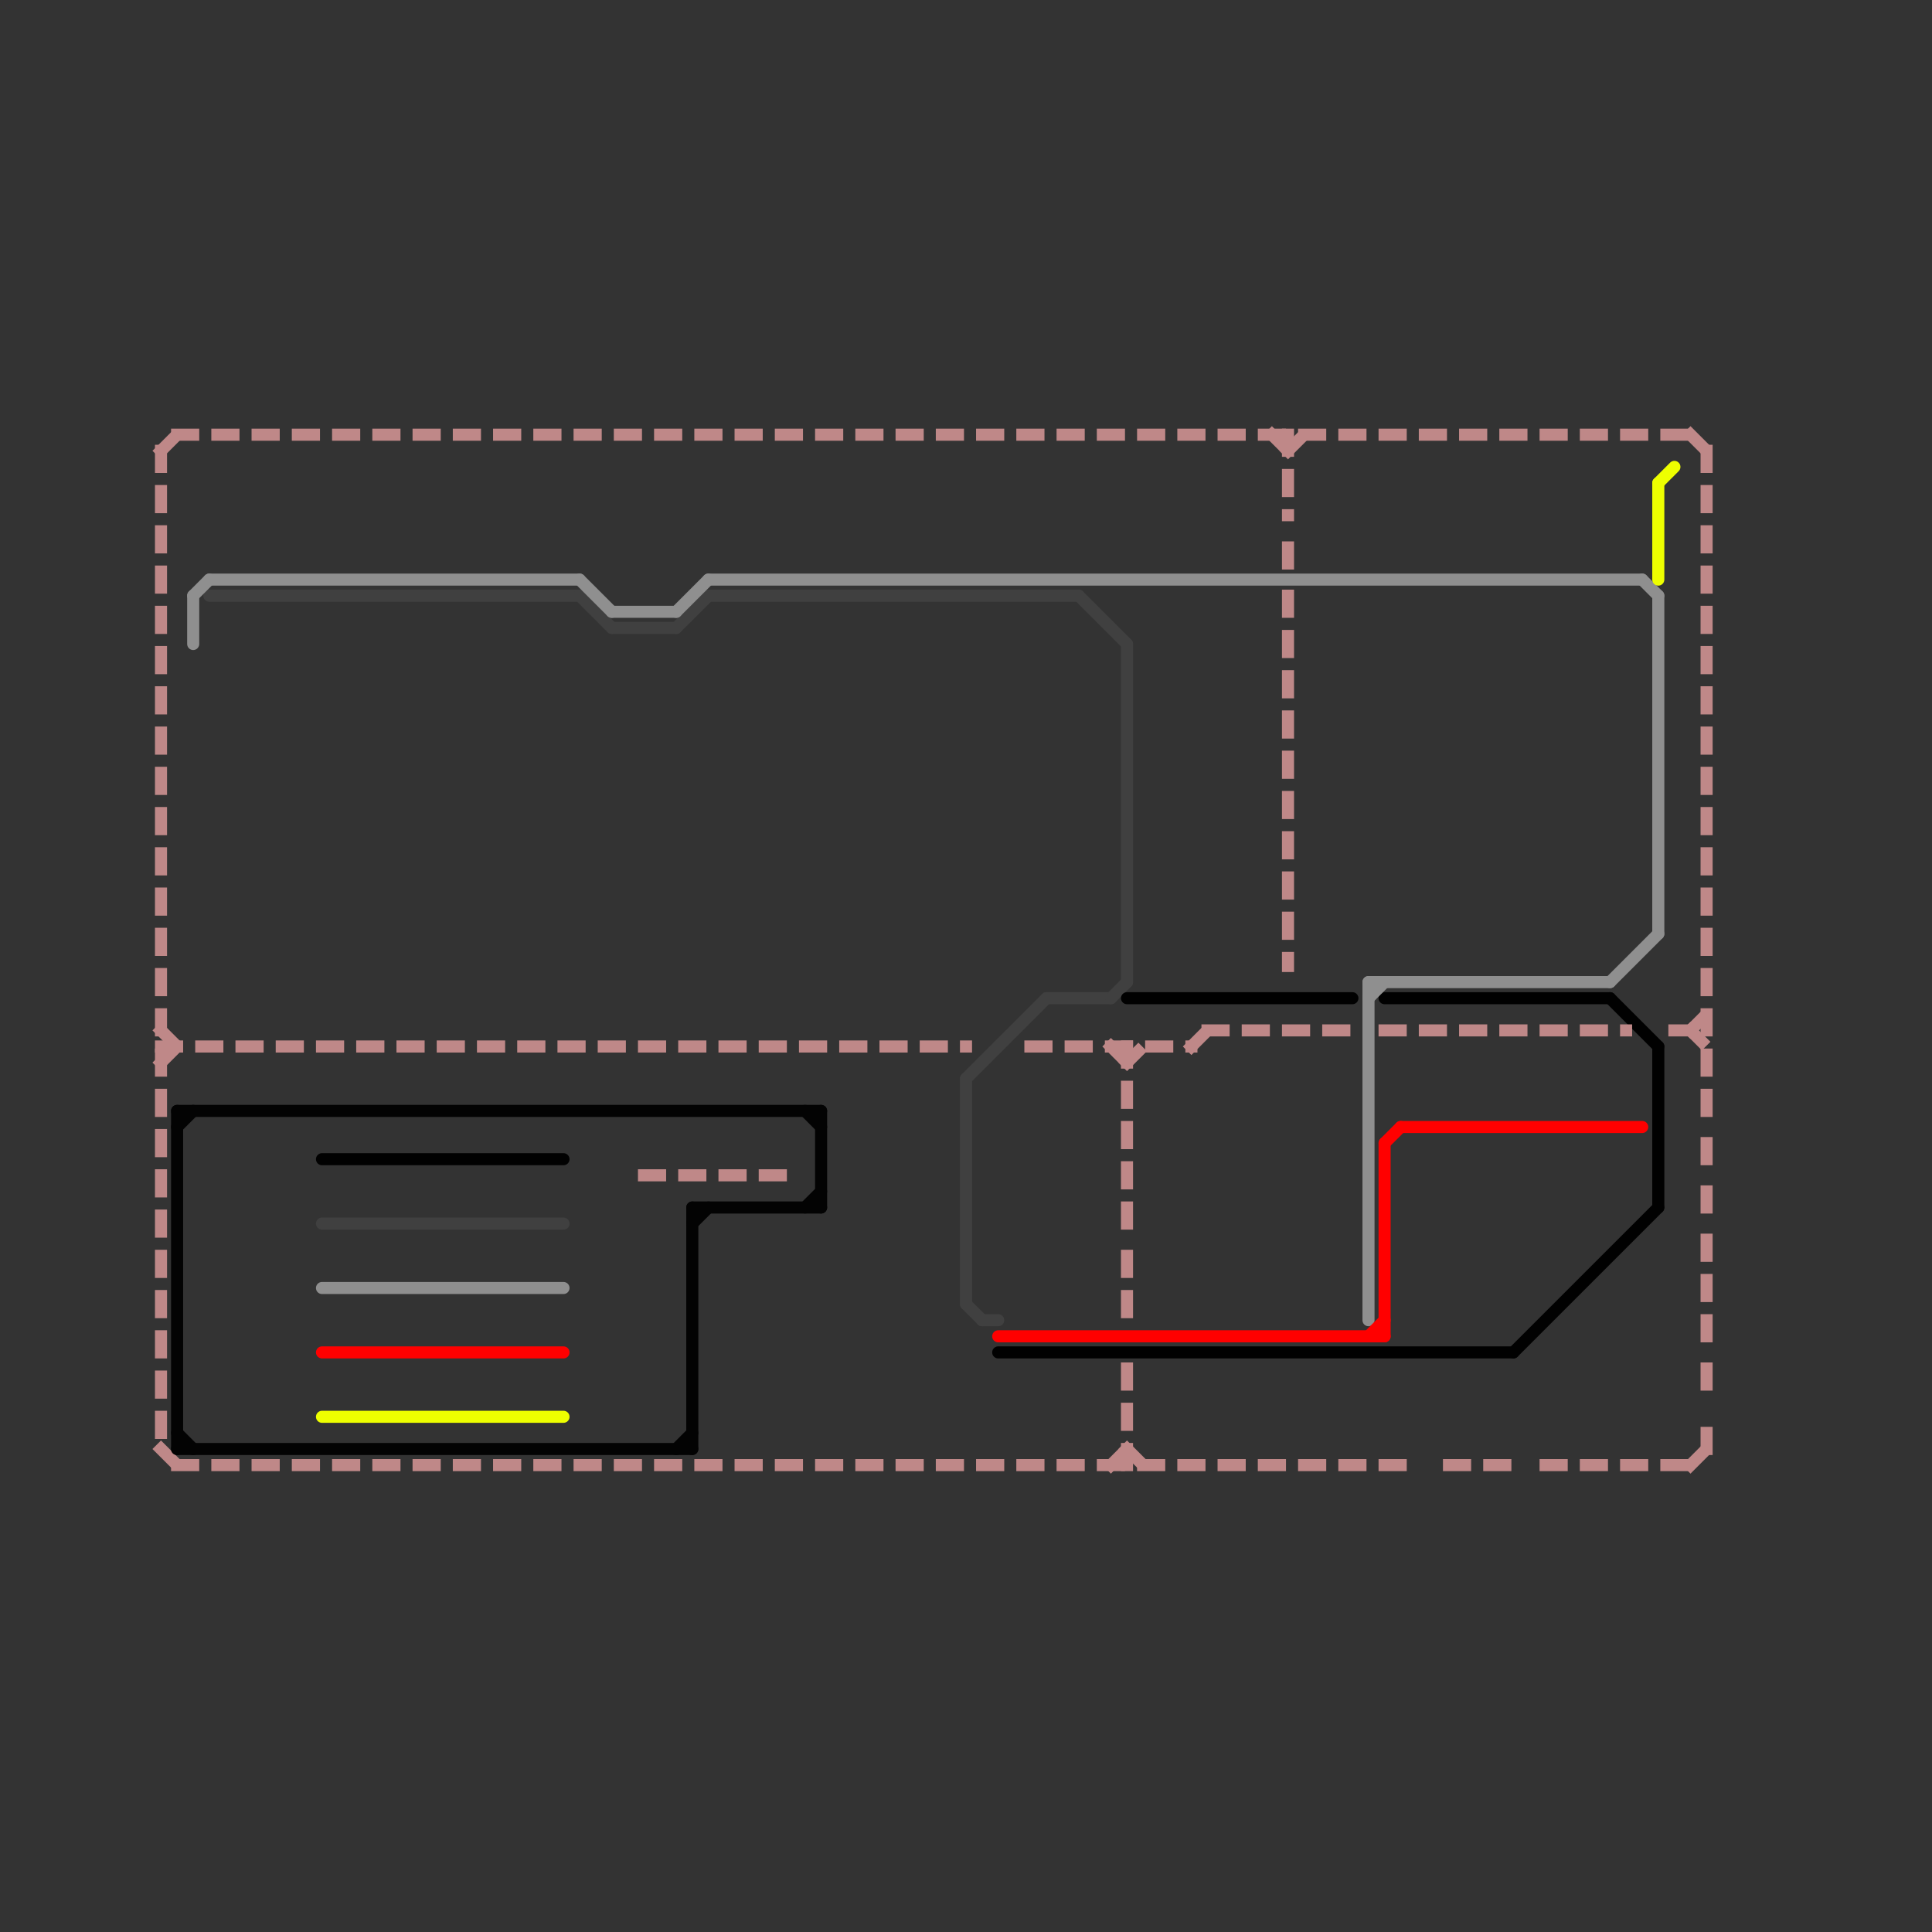 
<svg version="1.1" xmlns="http://www.w3.org/2000/svg" viewBox="0 0 120 120">
<rect x="0" y="0" width="120" height="120" fill="#333333" stroke="none"/>
<style>text { font: 1px Helvetica; font-weight: 600; white-space: pre; dominant-baseline: central; } line { stroke-width: 0.75; fill: none; stroke-linecap: round; stroke-linejoin: round; } .c0 { stroke: #404040 } .c1 { stroke: #010101 } .c2 { stroke: #8f8f8f } .c3 { stroke: #ff0000 } .c4 { stroke: #eeff00 } .c5 { stroke: #bf8888 } .c6 { stroke: #030303 } .w2 { stroke-width: .75; }.l1 { stroke-dasharray: 1 1.5; stroke-linecap: square; }</style><defs></defs><line class="c0 " x1="67" y1="37" x2="70" y2="40"/><line class="c0 " x1="60" y1="67" x2="65" y2="62"/><line class="c0 " x1="65" y1="62" x2="69" y2="62"/><line class="c0 " x1="60" y1="67" x2="60" y2="81"/><line class="c0 " x1="42" y1="39" x2="44" y2="37"/><line class="c0 " x1="60" y1="81" x2="61" y2="82"/><line class="c0 " x1="44" y1="37" x2="67" y2="37"/><line class="c0 " x1="13" y1="37" x2="36" y2="37"/><line class="c0 " x1="36" y1="37" x2="38" y2="39"/><line class="c0 " x1="69" y1="62" x2="70" y2="61"/><line class="c0 " x1="61" y1="82" x2="62" y2="82"/><line class="c0 " x1="38" y1="39" x2="42" y2="39"/><line class="c0 " x1="70" y1="40" x2="70" y2="61"/><line class="c0 " x1="20" y1="76" x2="35" y2="76"/><line class="c1 " x1="94" y1="84" x2="103" y2="75"/><line class="c1 " x1="100" y1="62" x2="103" y2="65"/><line class="c1 " x1="70" y1="62" x2="84" y2="62"/><line class="c1 " x1="86" y1="62" x2="100" y2="62"/><line class="c1 " x1="62" y1="84" x2="94" y2="84"/><line class="c1 " x1="20" y1="72" x2="35" y2="72"/><line class="c1 " x1="103" y1="65" x2="103" y2="75"/><line class="c2 " x1="44" y1="36" x2="102" y2="36"/><line class="c2 " x1="12" y1="37" x2="13" y2="36"/><line class="c2 " x1="13" y1="36" x2="36" y2="36"/><line class="c2 " x1="42" y1="38" x2="44" y2="36"/><line class="c2 " x1="36" y1="36" x2="38" y2="38"/><line class="c2 " x1="12" y1="37" x2="12" y2="40"/><line class="c2 " x1="103" y1="37" x2="103" y2="58"/><line class="c2 " x1="102" y1="36" x2="103" y2="37"/><line class="c2 " x1="100" y1="61" x2="103" y2="58"/><line class="c2 " x1="38" y1="38" x2="42" y2="38"/><line class="c2 " x1="85" y1="61" x2="100" y2="61"/><line class="c2 " x1="85" y1="62" x2="86" y2="61"/><line class="c2 " x1="85" y1="61" x2="85" y2="82"/><line class="c2 " x1="20" y1="80" x2="35" y2="80"/><line class="c3 " x1="86" y1="71" x2="87" y2="70"/><line class="c3 " x1="20" y1="84" x2="35" y2="84"/><line class="c3 " x1="85" y1="83" x2="86" y2="82"/><line class="c3 " x1="62" y1="83" x2="86" y2="83"/><line class="c3 " x1="87" y1="70" x2="102" y2="70"/><line class="c3 " x1="86" y1="71" x2="86" y2="83"/><line class="c4 " x1="103" y1="30" x2="104" y2="29"/><line class="c4 " x1="103" y1="30" x2="103" y2="36"/><line class="c4 " x1="20" y1="88" x2="35" y2="88"/><line class="c5 l1" x1="105" y1="91" x2="106" y2="90"/><line class="c5 l1" x1="70" y1="65" x2="70" y2="76"/><line class="c5 l1" x1="106" y1="77" x2="106" y2="83"/><line class="c5 l1" x1="75" y1="64" x2="84" y2="64"/><line class="c5 l1" x1="10" y1="28" x2="11" y2="27"/><line class="c5 l1" x1="10" y1="65" x2="60" y2="65"/><line class="c5 l1" x1="70" y1="78" x2="70" y2="82"/><line class="c5 l1" x1="96" y1="91" x2="105" y2="91"/><line class="c5 l1" x1="106" y1="71" x2="106" y2="72"/><line class="c5 l1" x1="80" y1="28" x2="81" y2="27"/><line class="c5 l1" x1="105" y1="64" x2="106" y2="63"/><line class="c5 l1" x1="106" y1="28" x2="106" y2="69"/><line class="c5 l1" x1="74" y1="65" x2="75" y2="64"/><line class="c5 l1" x1="90" y1="91" x2="94" y2="91"/><line class="c5 l1" x1="11" y1="91" x2="88" y2="91"/><line class="c5 l1" x1="79" y1="27" x2="80" y2="28"/><line class="c5 l1" x1="70" y1="66" x2="71" y2="65"/><line class="c5 l1" x1="69" y1="65" x2="70" y2="66"/><line class="c5 l1" x1="80" y1="27" x2="80" y2="32"/><line class="c5 l1" x1="70" y1="85" x2="70" y2="91"/><line class="c5 l1" x1="105" y1="64" x2="106" y2="65"/><line class="c5 l1" x1="11" y1="27" x2="105" y2="27"/><line class="c5 l1" x1="80" y1="37" x2="80" y2="60"/><line class="c5 l1" x1="10" y1="64" x2="11" y2="65"/><line class="c5 l1" x1="106" y1="89" x2="106" y2="90"/><line class="c5 l1" x1="69" y1="91" x2="70" y2="90"/><line class="c5 l1" x1="106" y1="74" x2="106" y2="75"/><line class="c5 l1" x1="70" y1="90" x2="71" y2="91"/><line class="c5 l1" x1="105" y1="27" x2="106" y2="28"/><line class="c5 l1" x1="10" y1="66" x2="11" y2="65"/><line class="c5 l1" x1="40" y1="73" x2="49" y2="73"/><line class="c5 l1" x1="10" y1="28" x2="10" y2="90"/><line class="c5 l1" x1="106" y1="85" x2="106" y2="87"/><line class="c5 l1" x1="64" y1="65" x2="74" y2="65"/><line class="c5 l1" x1="86" y1="64" x2="101" y2="64"/><line class="c5 l1" x1="80" y1="34" x2="80" y2="35"/><line class="c5 l1" x1="104" y1="64" x2="106" y2="64"/><line class="c5 l1" x1="10" y1="90" x2="11" y2="91"/><line class="c6 " x1="11" y1="90" x2="43" y2="90"/><line class="c6 " x1="42" y1="90" x2="43" y2="89"/><line class="c6 " x1="50" y1="75" x2="51" y2="74"/><line class="c6 " x1="11" y1="69" x2="11" y2="90"/><line class="c6 " x1="43" y1="75" x2="51" y2="75"/><line class="c6 " x1="51" y1="69" x2="51" y2="75"/><line class="c6 " x1="11" y1="89" x2="12" y2="90"/><line class="c6 " x1="50" y1="69" x2="51" y2="70"/><line class="c6 " x1="43" y1="75" x2="43" y2="90"/><line class="c6 " x1="11" y1="69" x2="51" y2="69"/><line class="c6 " x1="11" y1="70" x2="12" y2="69"/><line class="c6 " x1="43" y1="76" x2="44" y2="75"/>
</svg>
